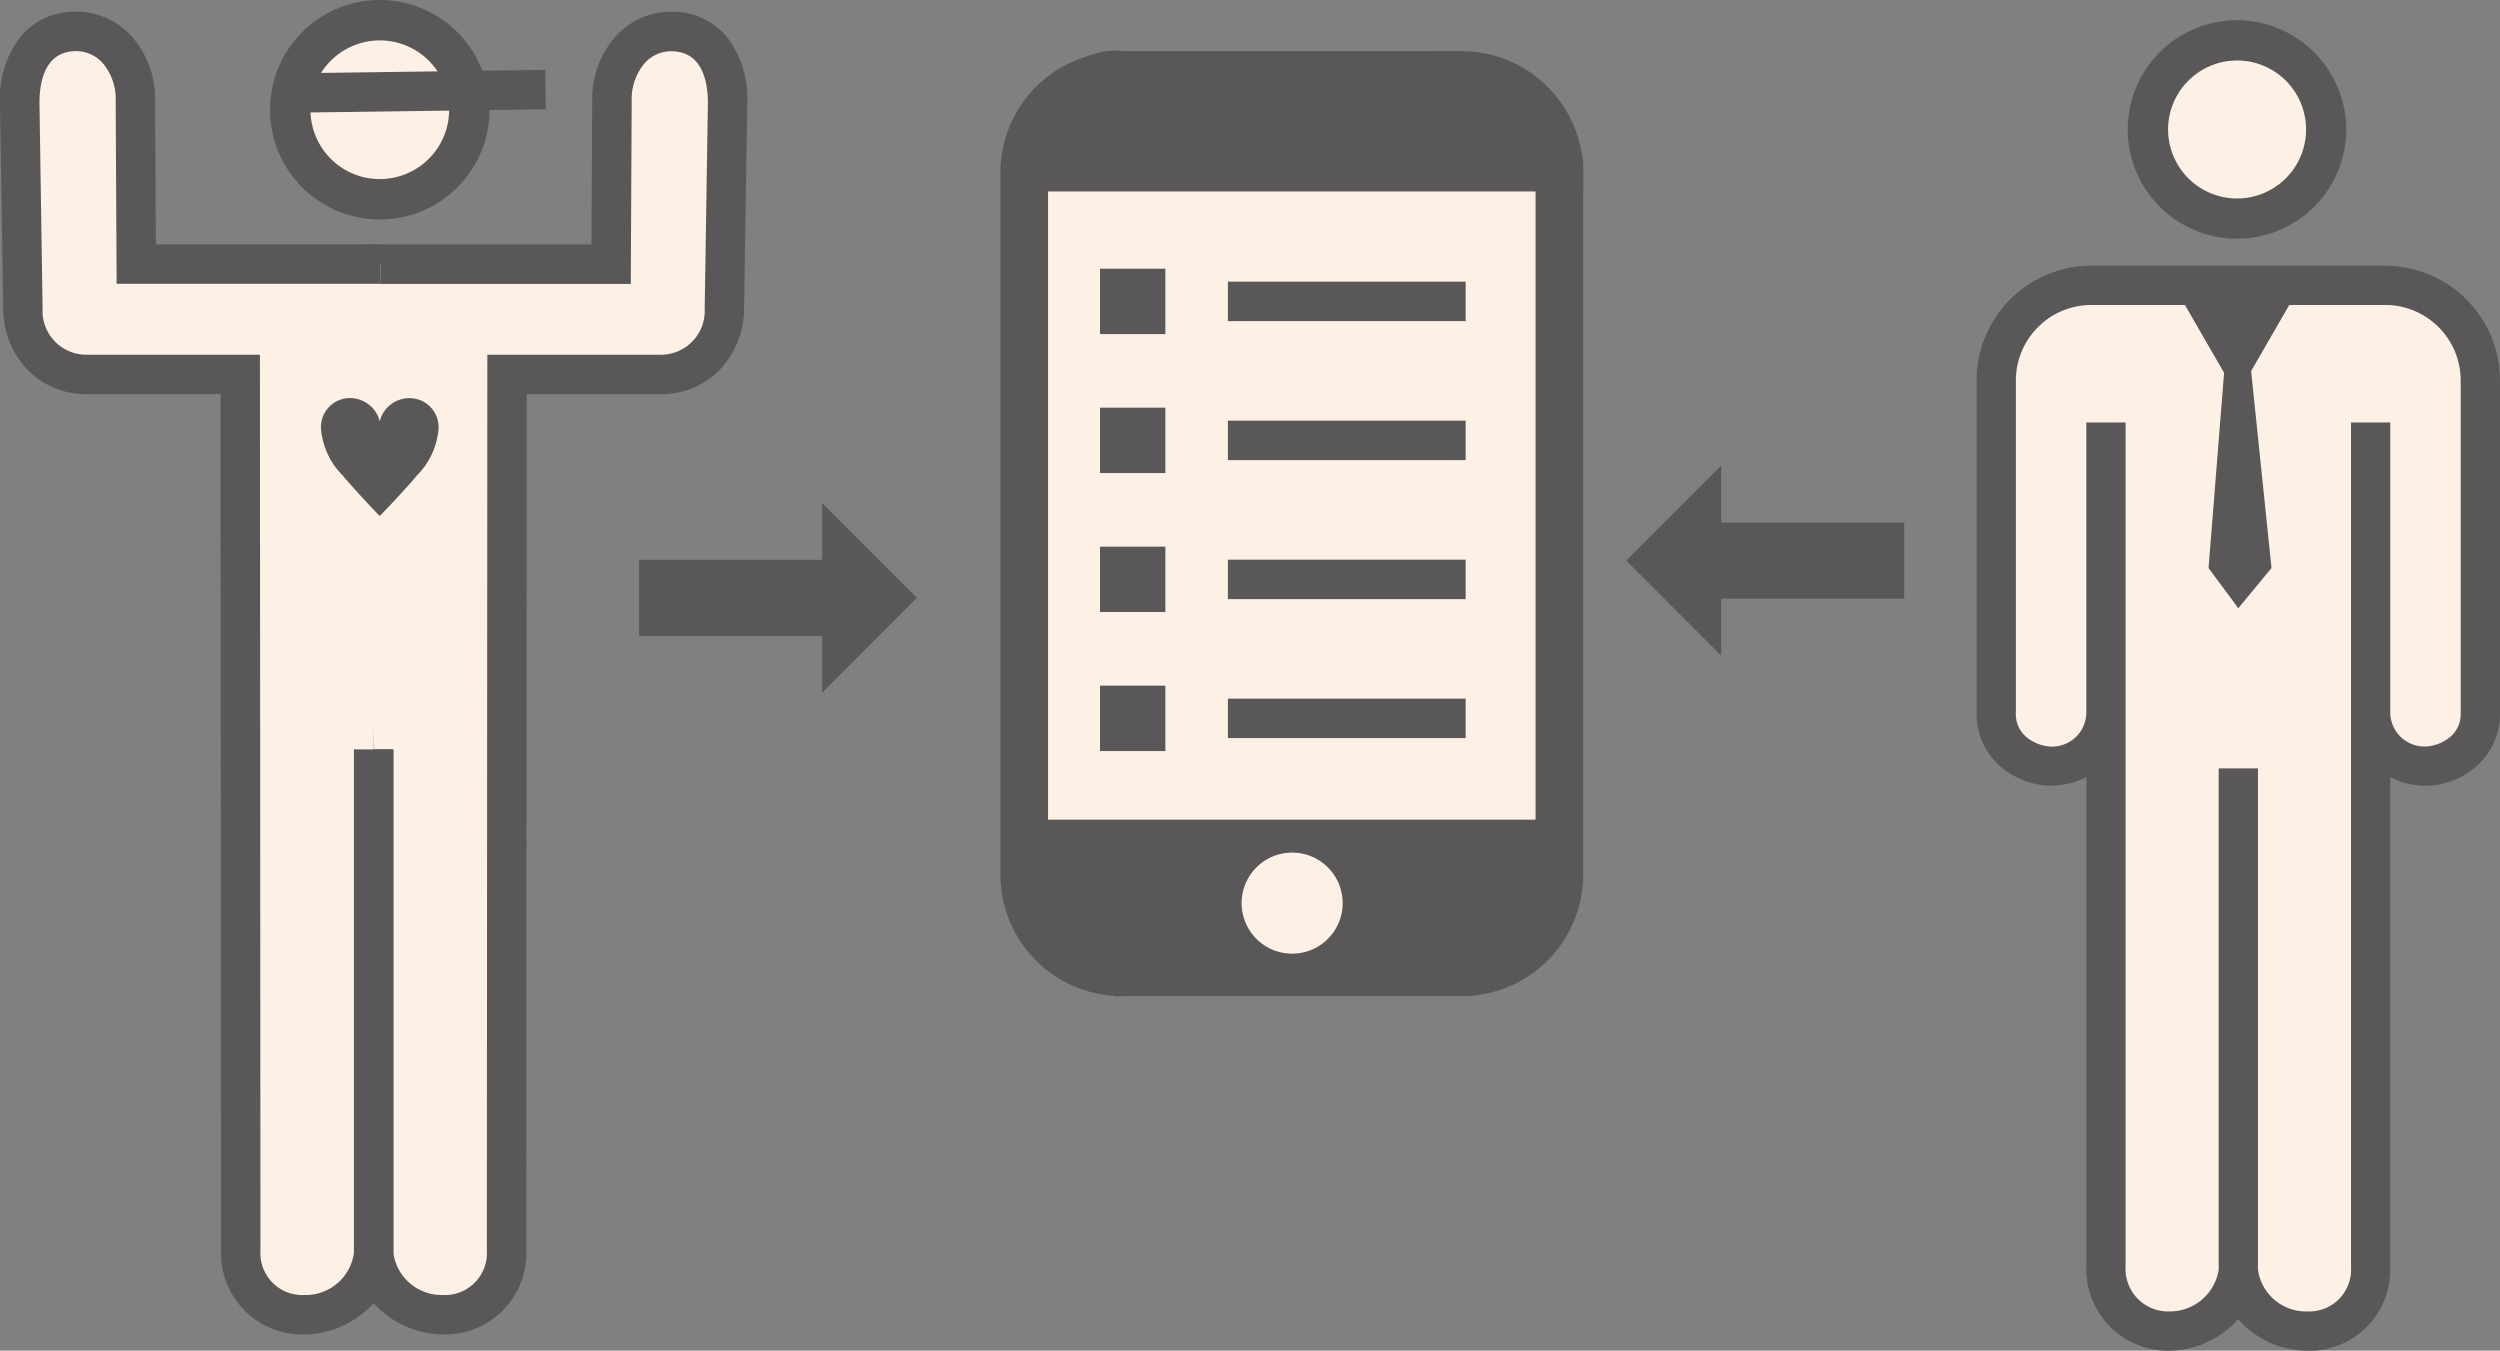 <svg xmlns="http://www.w3.org/2000/svg" width="131.313" height="70.945" viewBox="0 0 131.313 70.945"><rect x="0" y="0" width="131.313" height="70.945" fill="#808080" stroke="none"/><g transform="translate(-50.063 -19.899)"><path d="M69.323,33.775H82.161l.043-8.59c0-2.18,1.43-3.633,3.1-3.633,1.743,0,2.977,1.248,2.977,3.778l-.168,10.781A3.34,3.34,0,0,1,84.8,39.566H76.7l-.025,46a3.235,3.235,0,0,1-3.346,3.385,3.581,3.581,0,0,1-3.637-3.242V59.263" fill="#fdf0e5"/><path d="M73.325,89.991a4.949,4.949,0,0,1-3.18-1.2,4.108,4.108,0,0,1-1.492-3.074V59.263h2.071v26.45a2.56,2.56,0,0,0,2.6,2.206,2.206,2.206,0,0,0,2.311-2.35l.026-47.039H84.8A2.3,2.3,0,0,0,87.077,36.1l.168-10.775c0-1.249-.34-2.735-1.941-2.735a1.867,1.867,0,0,0-1.4.652,2.905,2.905,0,0,0-.661,1.945v.005l-.048,9.62H69.323V32.74H81.131l.038-7.555a4.964,4.964,0,0,1,1.186-3.322A3.912,3.912,0,0,1,85.3,20.517a3.7,3.7,0,0,1,2.936,1.311,5.309,5.309,0,0,1,1.077,3.5v.016l-.168,10.781a4.653,4.653,0,0,1-1.225,3.138A4.227,4.227,0,0,1,84.8,40.6h-7.07l-.024,44.969a4.269,4.269,0,0,1-4.382,4.42Z" fill="#595757"/><path d="M70.055,33.775H57.219l-.045-8.59c0-2.18-1.429-3.633-3.1-3.633-1.744,0-2.978,1.248-2.978,3.778l.169,10.781a3.342,3.342,0,0,0,3.311,3.455h8.1l.027,46a3.235,3.235,0,0,0,3.344,3.385,3.578,3.578,0,0,0,3.636-3.242V59.263" fill="#fdf0e5"/><path d="M66.053,89.991a4.268,4.268,0,0,1-4.38-4.421L61.647,40.6H54.578a4.227,4.227,0,0,1-3.12-1.336,4.658,4.658,0,0,1-1.227-3.14l-.169-10.8a5.308,5.308,0,0,1,1.077-3.5,3.7,3.7,0,0,1,2.937-1.311,3.911,3.911,0,0,1,2.948,1.346,4.965,4.965,0,0,1,1.185,3.319l.04,7.558H70.055v2.071H56.189l-.05-9.625a2.906,2.906,0,0,0-.661-1.946,1.866,1.866,0,0,0-1.4-.652c-1.6,0-1.941,1.485-1.942,2.735L52.3,36.095a2.3,2.3,0,0,0,2.276,2.436h9.139l.028,47.039a2.205,2.205,0,0,0,2.309,2.35,2.559,2.559,0,0,0,2.6-2.206V59.263h2.071v26.45a4.109,4.109,0,0,1-1.491,3.074A4.947,4.947,0,0,1,66.053,89.991Z" fill="#595757"/><path d="M70.01,30.365a4.7,4.7,0,1,1,4.7-4.7,4.706,4.706,0,0,1-4.7,4.7" fill="#fdf0e5"/><path d="M70.01,22.021a3.642,3.642,0,1,1-3.64,3.643,3.646,3.646,0,0,1,3.64-3.643m0-2.122a5.764,5.764,0,1,0,5.765,5.765A5.763,5.763,0,0,0,70.01,19.9" fill="#595757"/><path d="M126.845,70.969H108.988a5.128,5.128,0,0,1-5.127-5.129V28.967a5.127,5.127,0,0,1,5.127-5.127h17.857a5.127,5.127,0,0,1,5.125,5.127V65.84a5.128,5.128,0,0,1-5.125,5.129" fill="#fdf0e5"/><path d="M126.845,72.22H108.988a6.386,6.386,0,0,1-6.378-6.38V28.967a6.385,6.385,0,0,1,6.378-6.378h17.857a6.384,6.384,0,0,1,6.376,6.378V65.84A6.385,6.385,0,0,1,126.845,72.22ZM108.988,25.091a3.88,3.88,0,0,0-3.876,3.876V65.84a3.881,3.881,0,0,0,3.876,3.878h17.857a3.88,3.88,0,0,0,3.874-3.878V28.967a3.879,3.879,0,0,0-3.874-3.876Z" fill="#595757"/><path d="M131.97,28.7H104.6s.07-2.652.351-2.723,2.164-2.45,4.038-2.14,16.673,0,17.857,0,5.125,2.449,5.125,4.863" fill="#595757"/><path d="M133.221,29.954H103.315l.034-1.284c0-.028.019-.7.074-1.4.034-.437.074-.782.123-1.054a1.773,1.773,0,0,1,.793-1.332c.055-.049.134-.122.2-.185.8-.747,2.3-2.138,4.106-2.138a3.364,3.364,0,0,1,.547.045,47.245,47.245,0,0,0,4.995.122c3.591,0,8.031-.07,10.684-.111,1.048-.016,1.74-.027,1.974-.027a7.51,7.51,0,0,1,3.791,1.8c.965.778,2.585,2.374,2.585,4.311Zm-27.3-2.5h24.254a6.483,6.483,0,0,0-1.028-1.048,6.4,6.4,0,0,0-2.313-1.313c-.23,0-.943.012-1.92.027-2.66.042-7.113.112-10.723.112a42.911,42.911,0,0,1-5.4-.156.851.851,0,0,0-.138-.011c-.825,0-1.89.991-2.4,1.467-.092.086-.175.163-.254.233C105.964,26.936,105.939,27.177,105.917,27.452Z" fill="#595757"/><path d="M131.119,64.2H104.451l.511,4.008,4.025,2.758,19.953-.827Z" fill="#595757"/><path d="M103.03,62.952h29.88l-3.084,8.405-21.2.879-4.831-3.31Zm26.3,2.5H105.872l.26,2.042,3.219,2.206,18.7-.775Z" fill="#595757"/><path d="M120.587,67.336a2.654,2.654,0,1,1-2.656-2.654,2.654,2.654,0,0,1,2.656,2.654" fill="#fdf0e5"/><path d="M167.567,31.381a4.681,4.681,0,1,1,4.68-4.68,4.687,4.687,0,0,1-4.68,4.68" fill="#fdf0e5"/><path d="M167.567,23.076a3.624,3.624,0,1,1-3.625,3.625,3.628,3.628,0,0,1,3.625-3.625m0-2.115A5.738,5.738,0,1,0,173.3,26.7a5.758,5.758,0,0,0-5.737-5.74" fill="#595757"/><path d="M175.35,34.887a4.993,4.993,0,0,1,4.994,4.994V57.334a2.884,2.884,0,0,1-5.766-.1V86.446a3.218,3.218,0,0,1-3.329,3.367,3.563,3.563,0,0,1-3.62-3.223v0a3.6,3.6,0,0,1-3.619,3.223,3.255,3.255,0,0,1-3.33-3.367V57.231a2.883,2.883,0,0,1-5.764.1V39.881a5,5,0,0,1,4.995-4.994H175.35Z" fill="#fdf0e5"/><path d="M159.911,33.856H175.35a6.032,6.032,0,0,1,6.025,6.025V57.334a3.641,3.641,0,0,1-1.551,3.06,4.006,4.006,0,0,1-4.215.323V86.446a4.247,4.247,0,0,1-4.36,4.4,4.864,4.864,0,0,1-3.625-1.656,4.716,4.716,0,0,1-.472.463,4.929,4.929,0,0,1-3.142,1.193,4.288,4.288,0,0,1-4.361-4.4V60.718a4.217,4.217,0,0,1-1.921.45,4.261,4.261,0,0,1-2.292-.774,3.641,3.641,0,0,1-1.551-3.06V39.881A6.032,6.032,0,0,1,159.911,33.856Zm17.621,25.25a2.2,2.2,0,0,0,1.1-.4,1.571,1.571,0,0,0,.679-1.376V39.881a3.967,3.967,0,0,0-3.963-3.963H159.911a3.968,3.968,0,0,0-3.964,3.963V57.334a1.571,1.571,0,0,0,.679,1.376,2.2,2.2,0,0,0,1.1.4,1.8,1.8,0,0,0,1.921-1.875V42.088h2.062V86.446a2.232,2.232,0,0,0,2.3,2.336A2.591,2.591,0,0,0,166.6,86.59V60.26h2.062V86.59a2.546,2.546,0,0,0,2.589,2.192,2.2,2.2,0,0,0,2.3-2.336V42.088h2.062V57.231A1.8,1.8,0,0,0,177.532,59.106Z" fill="#595757"/><path d="M70,46.992c-.283-.283-1.386-1.453-1.94-2.123a3.905,3.905,0,0,1-1.14-2.5,1.526,1.526,0,0,1,1.5-1.561,1.616,1.616,0,0,1,1.587,1.207h.006A1.606,1.606,0,0,1,71.6,40.812a1.525,1.525,0,0,1,1.5,1.561,3.9,3.9,0,0,1-1.139,2.5c-.554.67-1.662,1.84-1.948,2.123Z" fill="#595757"/><line y1="0.187" x2="13.887" transform="translate(64.829 24.604)" fill="#fff"/><path d="M.014,1.222-.014-.848l13.887-.187L13.9,1.035Z" transform="translate(64.829 24.604)" fill="#595757"/><path d="M167.567,40.664l-3.243-5.619h6.487Z" fill="#595757"/><path d="M169.374,49.736l-1.744,2.109-1.563-2.109.849-10.648,1.349-.081Z" fill="#595757"/><rect width="3.433" height="3.434" transform="translate(107.841 34.013)" fill="#595757"/><rect width="3.433" height="3.434" transform="translate(107.841 41.312)" fill="#595757"/><rect width="3.433" height="3.432" transform="translate(107.841 48.613)" fill="#595757"/><rect width="3.433" height="3.436" transform="translate(107.841 55.912)" fill="#595757"/><line x2="12.488" transform="translate(114.559 35.73)" fill="#fff"/><path d="M12.488,1.036H0V-1.036H12.488Z" transform="translate(114.559 35.73)" fill="#595757"/><line x2="12.488" transform="translate(114.559 43.031)" fill="#fff"/><path d="M12.488,1.036H0V-1.036H12.488Z" transform="translate(114.559 43.031)" fill="#595757"/><line x2="12.488" transform="translate(114.559 50.332)" fill="#fff"/><path d="M12.488,1.036H0V-1.036H12.488Z" transform="translate(114.559 50.332)" fill="#595757"/><line x2="12.488" transform="translate(114.559 57.631)" fill="#fff"/><path d="M12.488,1.036H0V-1.036H12.488Z" transform="translate(114.559 57.631)" fill="#595757"/><path d="M10.285,2H0V-2H10.285Z" transform="translate(83.63 51.304)" fill="#595757"/><path d="M93.247,46.322v9.965L98.226,51.3Z" fill="#595757"/><path d="M10.284,2H0V-2H10.284Z" transform="translate(139.797 49.345)" fill="#595757"/><path d="M140.466,54.33V44.363l-4.982,4.983Z" fill="#595757"/></g></svg>